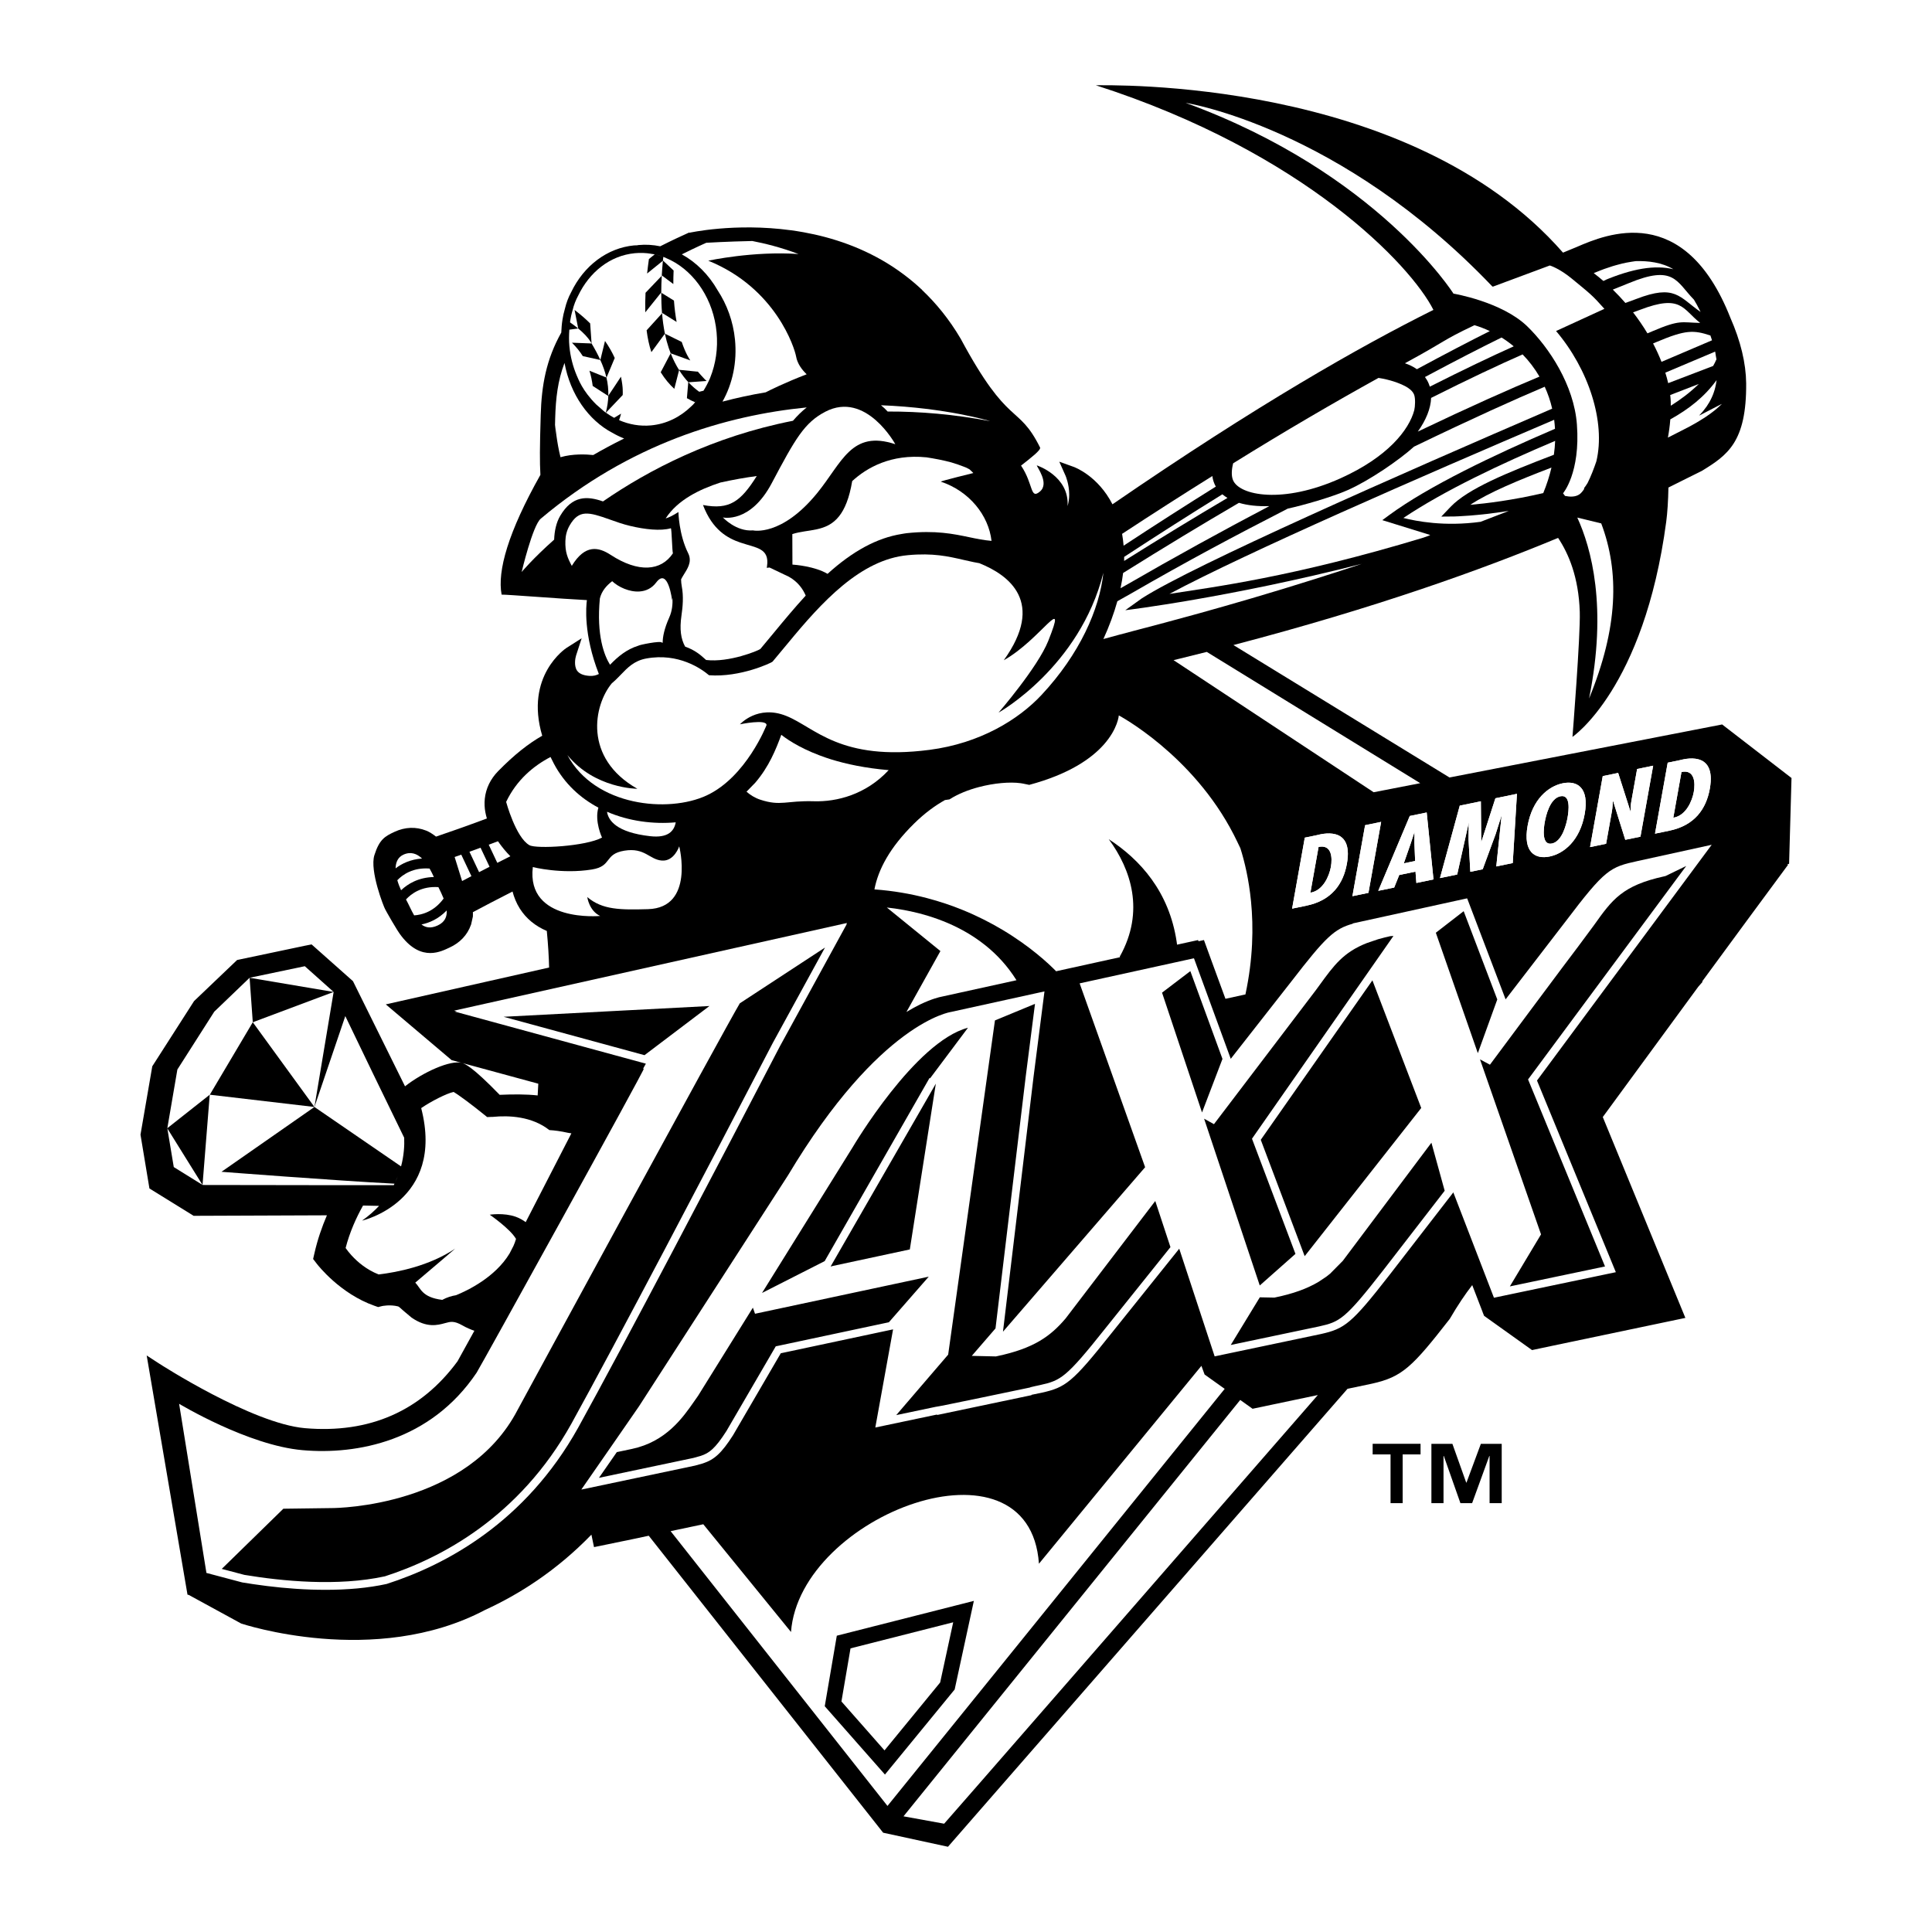 <?xml version="1.0" encoding="utf-8"?>
<!-- Generator: Adobe Illustrator 13.0.0, SVG Export Plug-In . SVG Version: 6.00 Build 14948)  -->
<!DOCTYPE svg PUBLIC "-//W3C//DTD SVG 1.0//EN" "http://www.w3.org/TR/2001/REC-SVG-20010904/DTD/svg10.dtd">
<svg version="1.0" id="Layer_1" xmlns="http://www.w3.org/2000/svg" xmlns:xlink="http://www.w3.org/1999/xlink" x="0px" y="0px"
	 width="192.756px" height="192.756px" viewBox="0 0 192.756 192.756" enable-background="new 0 0 192.756 192.756"
	 xml:space="preserve">
<g>
	<polygon fill-rule="evenodd" clip-rule="evenodd" fill="#FFFFFF" points="0,0 192.756,0 192.756,192.756 0,192.756 0,0 	"/>
	<path fill-rule="evenodd" clip-rule="evenodd" d="M141.729,145.107h-1.785v4.861h-1.209v-4.861h-1.785v-1.057h4.779V145.107
		L141.729,145.107L141.729,145.107z M149.825,149.969h-1.209v-4.709h-0.027l-1.715,4.709h-1.168l-1.658-4.709h-0.028v4.709h-1.209
		v-5.918h2.095l1.378,3.867h0.028l1.434-3.867h2.08V149.969L149.825,149.969z"/>
	<path fill-rule="evenodd" clip-rule="evenodd" d="M178.739,77.622l-6.921-5.343l-27.201,5.291l-21.557-13.213
		c14.271-3.738,24.813-7.539,32.391-10.691c1.037,1.554,2.051,3.901,2.163,7.376c0.076,2.364-0.729,12.479-0.729,12.479
		s7.14-4.83,9.355-21.473c0.114-0.852,0.196-2.103,0.219-3.406c0.615-0.305,1.181-0.588,1.688-0.843l1.651-0.82
		c2.544-1.563,4.462-2.86,4.417-8.737c-0.022-2.012-0.553-4.214-1.577-6.541c-4.595-11.641-12.416-8.319-15.312-7.067
		c-0.004,0.003-0.883,0.366-1.385,0.572C140.577,7.64,110.429,8.532,109.324,8.505l0,0c20.831,6.693,31.477,18.005,33.688,22.413
		c-7.303,3.637-17.522,9.439-32.021,19.396c-1.447-2.822-3.733-3.686-3.872-3.735l-1.434-0.515l0.622,1.393
		c0.006,0.011,0.367,0.839,0.367,1.887c0,0.364-0.046,0.755-0.163,1.149c0.195-3.002-3.068-4.062-3.068-4.062
		c0,0.162,1.273,1.779,0.326,2.596c-1.005,0.869-0.645-0.714-1.899-2.574c0.967-0.761,2.019-1.564,1.897-1.807
		c-2.221-4.441-3.091-1.863-7.923-10.857c-1.133-1.923-2.435-3.517-3.838-4.846l-0.017-0.029c-0.58-0.548-1.177-1.044-1.787-1.503
		c-0.062-0.046-0.123-0.091-0.184-0.136c-0.292-0.214-0.586-0.42-0.883-0.616c-0.042-0.027-0.083-0.057-0.125-0.084
		c-0.685-0.445-1.383-0.841-2.087-1.194c-0.061-0.03-0.121-0.06-0.181-0.09c-0.319-0.156-0.639-0.305-0.959-0.444
		c-0.03-0.013-0.059-0.026-0.088-0.039c-0.718-0.308-1.438-0.573-2.157-0.803c-0.052-0.017-0.104-0.033-0.157-0.049
		c-0.341-0.106-0.681-0.207-1.021-0.297c-0.009-0.002-0.018-0.005-0.026-0.007c-0.723-0.193-1.438-0.349-2.142-0.477
		c-0.043-0.008-0.087-0.016-0.13-0.023c-0.382-0.067-0.761-0.129-1.134-0.18c-0.008,0-0.017,0-0.025,0
		c-5.618-0.763-10.143,0.254-10.143,0.254l0.006-0.034c-0.772,0.346-1.792,0.819-2.898,1.381c-0.701-0.146-1.425-0.194-2.162-0.125
		c-0.055,0.005-0.105,0.021-0.16,0.027c-0.093,0.005-0.186,0-0.278,0.008h0c-2.658,0.25-5.01,2.002-6.293,4.687
		c-0.261,0.482-0.471,1.033-0.608,1.606c0,0.004-0.152,0.589-0.152,0.589c0,0.006-0.093,0.495-0.093,0.495
		c-0.071,0.435-0.107,0.877-0.124,1.319c-1.508,2.691-1.968,5.269-2.051,8.221c-0.1,3.31-0.102,4.655-0.032,5.976
		c-3.214,5.709-4.316,9.595-3.87,11.95c0.089-0.065-0.09,0.062,0,0c-0.03,0.036,0.017-0.014,0,0c0.445-0.022,5.941,0.419,8.51,0.547
		c-0.082,0.584-0.356,3.402,1.192,7.373c-0.274,0.14-0.566,0.209-0.925,0.188c-0.616-0.038-1.036-0.216-1.251-0.528
		c-0.324-0.477-0.179-1.251-0.096-1.509l0.557-1.717l-1.52,0.967c-0.05,0.031-4.194,2.769-2.415,8.757
		c-1.352,0.768-2.765,1.866-4.409,3.544c-0.757,0.778-1.208,1.711-1.319,2.723c-0.025,0.235-0.032,0.469-0.022,0.707
		c0.019,0.432,0.104,0.86,0.228,1.282c-2.131,0.793-3.846,1.394-5.073,1.808c-0.33-0.254-0.651-0.467-0.985-0.598
		c-1.021-0.404-2.104-0.362-3.143,0.116c-0.987,0.456-1.528,0.774-2.021,2.331c-0.492,1.557,0.941,5.185,1.076,5.403
		c0.026,0.061,1.192,2.164,1.624,2.679c2.032,2.621,4.025,1.49,4.789,1.143c1.042-0.474,1.786-1.257,2.137-2.254l0.02-0.043
		l0.179-0.799l0.002-0.052c0.014-0.111-0.005-0.261-0.001-0.386c1.011-0.541,2.342-1.24,3.954-2.061
		c0.155,0.574,0.381,1.154,0.728,1.703c0.636,1,1.542,1.743,2.693,2.231c0.136,1.413,0.207,2.604,0.229,3.649l-16.293,3.677
		l6.567,5.562c0,0,3.962,1.078,8.648,2.352c-0.024,0.371-0.045,0.764-0.063,1.172c-1.162-0.129-2.45-0.119-3.79-0.061
		c-2.747-2.836-3.476-3.088-3.711-3.166c-1.161-0.381-4.011,0.957-5.733,2.316l-5.192-10.49l-4.129-3.667L30.9,94.261l-0.479,0.095
		c-0.004,0-6.765,1.424-6.765,1.424l-4.294,4.097l-4.169,6.508l-1.176,6.82l0.892,5.369l4.411,2.729l13.296-0.051
		c-0.501,1.17-0.937,2.43-1.24,3.764l-0.136,0.594l0.371,0.482c0.093,0.121,2.309,2.98,5.749,4.186l0.365,0.129l0.381-0.096
		c0,0,0.782-0.18,1.617,0.031c0.087,0.027,0.324,0.248,0.498,0.408c0.025,0.023,0.83,0.699,0.83,0.699
		c1.523,1.064,2.621,0.762,3.345,0.561c0.562-0.154,0.9-0.25,1.745,0.229c0.392,0.223,0.789,0.398,1.187,0.533
		c-0.941,1.715-1.571,2.857-1.681,3.045c-3.651,4.965-8.786,7.227-15.227,6.672c-5.282-0.463-14.449-6.385-14.542-6.445
		l-1.243-0.807l4.071,23.861l0.132,0.031l5.222,2.85c0,0,13.333,4.465,24.344-1.359c3.35-1.535,7.098-3.889,10.602-7.508
		l0.259,1.244l3.849-0.793l1.612-0.342l23.385,29.629l6.469,1.402l39.861-45.689l2.438-0.514c3.031-0.67,4.028-1.668,7.764-6.461
		c0.795-1.367,1.552-2.484,2.242-3.373c0.133,0.344,0.263,0.684,0.388,1.006l0.653,1.693c-0.001,0.002-0.002,0.002-0.003,0.004
		l0.143,0.361l4.786,3.42l1.866-0.395l13.432-2.816c0,0-7.623-18.547-8.24-20.041c0.384-0.516,4.685-6.398,9.524-12.996l0.429-0.49
		l-0.033-0.047c2.936-4.001,6.035-8.215,8.556-11.621c0,0-0.021-0.021-0.058-0.055l0.171-0.06L178.739,77.622L178.739,77.622z"/>
	<path fill-rule="evenodd" clip-rule="evenodd" fill="#FFFFFF" d="M44.262,89.646c-0.16-0.401-0.354-0.791-0.524-1.137
		c-1.681-0.112-2.712,0.661-3.231,1.229c0.265,0.479,0.513,1.07,0.812,1.588C42.085,91.278,43.297,90.964,44.262,89.646
		L44.262,89.646z"/>
	<path fill-rule="evenodd" clip-rule="evenodd" fill="#FFFFFF" d="M42.86,86.656c-1.646-0.124-2.677,0.597-3.22,1.163
		c0.098,0.344,0.23,0.685,0.375,1.001c0.647-0.616,1.709-1.285,3.271-1.319C43.167,87.233,43.025,86.941,42.86,86.656L42.86,86.656z
		"/>
	<path fill-rule="evenodd" clip-rule="evenodd" fill="#FFFFFF" d="M40.242,85.273c-0.548,0.254-0.761,0.763-0.774,1.363
		c0.612-0.472,1.481-0.901,2.64-0.98C41.604,85.174,40.984,84.93,40.242,85.273L40.242,85.273z"/>
	<path fill-rule="evenodd" clip-rule="evenodd" fill="#FFFFFF" d="M42.049,92.234c0.409,0.316,0.918,0.42,1.604,0.105
		c0.739-0.335,0.955-0.886,0.915-1.504C43.737,91.698,42.818,92.08,42.049,92.234L42.049,92.234z"/>
	<path fill-rule="evenodd" clip-rule="evenodd" fill="#FFFFFF" d="M46.837,84.979l0.962,2.036c0.331-0.171,0.68-0.351,1.044-0.537
		l-0.899-1.902C47.559,84.717,47.189,84.852,46.837,84.979L46.837,84.979z"/>
	<path fill-rule="evenodd" clip-rule="evenodd" fill="#FFFFFF" d="M50.918,85.428c-0.428-0.43-0.854-0.938-1.236-1.497
		c-0.317,0.119-0.623,0.233-0.921,0.344l0.854,1.81C50.033,85.874,50.464,85.656,50.918,85.428L50.918,85.428z"/>
	<path fill-rule="evenodd" clip-rule="evenodd" fill="#FFFFFF" d="M45.359,85.503l0.745,2.399c0.288-0.153,0.6-0.317,0.929-0.488
		l-1.013-2.144C45.791,85.352,45.57,85.43,45.359,85.503L45.359,85.503z"/>
	<path fill-rule="evenodd" clip-rule="evenodd" fill="#FFFFFF" d="M82.888,75.752c0.093,0.029,0.176,0.061,0.271,0.089
		c-0.117-0.035-0.222-0.073-0.334-0.108C82.845,75.739,82.867,75.745,82.888,75.752c-0.274-0.087-0.546-0.174-0.799-0.265
		c0.157,0.057,0.323,0.111,0.489,0.166c-2.333-0.773-3.826-1.712-4.628-2.341c-0.54,1.475-1.242,3.201-2.6,4.782l-0.871,0.894
		c0.378,0.329,0.835,0.621,1.385,0.801c2.047,0.668,2.555,0.072,5.355,0.154c2.247,0.064,5.157-0.649,7.444-3.106
		C86.347,76.639,84.439,76.235,82.888,75.752L82.888,75.752z"/>
	<path fill-rule="evenodd" clip-rule="evenodd" fill="#FFFFFF" d="M59.701,80.579c-1.799-0.955-3.374-2.384-4.435-4.378
		c-0.122-0.229-0.234-0.454-0.34-0.676c-1.705,0.893-3.383,2.288-4.429,4.481c0,0,0.96,3.552,2.323,4.319
		c0.697,0.391,5.63,0.114,7.244-0.76C60.064,83.566,59.296,81.946,59.701,80.579L59.701,80.579z"/>
	<path fill-rule="evenodd" clip-rule="evenodd" fill="#FFFFFF" d="M60.563,80.989c0.123,0.845,0.915,2.055,4.298,2.437
		c1.798,0.205,2.4-0.514,2.557-1.382C65.188,82.244,62.752,81.937,60.563,80.989L60.563,80.989z"/>
	<path fill-rule="evenodd" clip-rule="evenodd" fill="#FFFFFF" d="M53.159,86.509c0,0,2.876,0.73,5.9,0.24
		c2.046-0.333,1.187-1.541,3.233-1.876c2.048-0.334,2.498,0.888,3.735,0.985c1.237,0.105,1.739-1.419,1.739-1.419
		s1.56,6.125-3.106,6.268c-2.74,0.075-4.549,0.083-6.066-1.204c0,0,0.177,1.368,1.284,1.882
		C59.878,91.385,52.496,92.08,53.159,86.509L53.159,86.509z"/>
	<path fill-rule="evenodd" clip-rule="evenodd" fill="#FFFFFF" d="M61.093,43.177c0,0.006,0,0.006,0.002,0.006
		c-2.368-1.248-4.192-3.817-4.774-6.971c-0.675,1.774-0.874,3.522-0.931,5.528c-0.022,0.768-0.038,1.462-0.048,2.087
		c0.017-0.451,0.033-0.921,0.048-1.433c0,0,0.146,1.698,0.531,3.222c1.234-0.36,2.587-0.289,3.265-0.217
		c0.846-0.492,1.883-1.058,3.083-1.649C61.867,43.591,61.473,43.401,61.093,43.177L61.093,43.177z"/>
	<path fill-rule="evenodd" clip-rule="evenodd" fill="#FFFFFF" d="M79.425,35.559c-0.14-0.795-1.995-6.81-8.762-9.55
		c0,0,4.501-0.982,9.007-0.664c-1.747-0.663-3.375-1.062-4.613-1.3c-2.497,0.051-4.594,0.177-4.594,0.177s-1.012,0.442-2.438,1.155
		c1.442,0.792,2.685,2.035,3.574,3.588c0.922,1.408,1.548,3.084,1.73,4.918c0.219,2.221-0.234,4.389-1.248,6.187
		c1.373-0.361,2.811-0.678,4.309-0.927c0.412-0.213,1.888-0.951,4.091-1.801C79.985,36.867,79.548,36.266,79.425,35.559
		L79.425,35.559z"/>
	<path fill-rule="evenodd" clip-rule="evenodd" fill="#FFFFFF" d="M72.122,51.625c0,0,1.313,1.432,3.007,1.292
		c0,0,2.834,0.656,6.405-3.727c2.48-3.043,3.409-6.329,7.792-4.869c0,0-2.922-5.355-6.98-3.245c-2.094,1.09-3,2.696-5.355,7.141
		C74.847,52.262,72.122,51.625,72.122,51.625L72.122,51.625z"/>
	<path fill-rule="evenodd" clip-rule="evenodd" fill="#FFFFFF" d="M99.625,71.099c0,0,3.909-4.515,4.963-7.164
		c1.984-5-0.73-0.145-4.442,1.939c4.154-5.779,0.543-8.496-2.44-9.684c0.145,0.024,0.295,0.045,0.445,0.064
		c-0.704-0.092-1.361-0.24-2.029-0.396c-1.491-0.344-3.034-0.704-5.541-0.469c-4.736,0.434-8.606,4.699-11.979,8.794l-1.506,1.808
		l-0.058,0.049c-0.108,0.091-3.166,1.562-6.301,1.328c-0.755-0.638-3.039-2.263-6.265-1.668c-1.197,0.22-1.856,0.906-2.549,1.63
		c-0.133,0.138-0.274,0.281-0.42,0.424c-0.033,0.032-0.066,0.063-0.1,0.096c-0.068,0.064-0.137,0.128-0.208,0.191
		c-0.049,0.043-0.1,0.085-0.15,0.127c-1.806,2.168-2.879,7.452,2.543,10.528c0,0-4.245-0.001-6.978-3.363
		c2.735,5.122,10.079,5.81,13.897,4.025c3.959-1.846,5.971-7.014,5.971-7.014c0.018-0.638-2.65-0.08-2.65-0.08
		s1.758-1.986,4.622-0.835c2.861,1.145,5.357,4.54,14.276,3.386c5.073-0.655,8.907-3.038,11.191-5.483
		c3.787-4.054,5.784-8.538,6.168-12.185C107.722,66.568,99.625,71.099,99.625,71.099L99.625,71.099z"/>
	<path fill-rule="evenodd" clip-rule="evenodd" fill="#FFFFFF" d="M56.836,52.417c-0.288,0.494-0.412,1.023-0.427,1.552
		c-0.037,1.116,0.222,1.703,0.639,2.488c1.33-2.187,2.675-1.882,3.875-1.1c2.774,1.808,5.038,1.63,6.222-0.163
		c-0.083,0.016-0.125-2.514-0.217-2.489c-1.017,0.293-2.599,0.115-4.065-0.236c-0.73-0.174-1.398-0.412-2.043-0.644
		C58.724,51.08,57.76,50.82,56.836,52.417L56.836,52.417z"/>
	<path fill-rule="evenodd" clip-rule="evenodd" fill="#FFFFFF" d="M88.561,41.058c3.223-0.01,6.633,0.278,10.23,0.961
		c0,0-4.345-1.334-10.894-1.587C88.139,40.629,88.362,40.837,88.561,41.058L88.561,41.058z"/>
	<path fill-rule="evenodd" clip-rule="evenodd" fill="#FFFFFF" d="M55.892,51.463c1.205-2.039,2.684-1.99,4.269-1.436
		c4.548-3.136,10.931-6.47,18.953-8.046c0.429-0.5,0.883-0.948,1.373-1.332c-8.042,0.795-17.655,3.614-26.535,11.1
		c-0.815,0.688-1.906,5.317-1.906,5.317s1.109-1.333,3.241-3.227C55.318,52.99,55.493,52.138,55.892,51.463L55.892,51.463z"/>
	<path fill-rule="evenodd" clip-rule="evenodd" fill="#FFFFFF" d="M56.668,113.02c-0.736-0.164-1.35-0.244-1.859-0.271
		c-1.755-1.381-4.049-1.475-5.63-1.318c-0.035,0-0.061-0.002-0.096,0l-0.479,0.02l-0.375-0.301c-1.082-0.879-2.44-1.898-2.977-2.207
		c-0.677,0.143-2.235,0.928-3.23,1.613c2.405,9.326-5.904,11.229-5.904,11.229c0.667-0.469,1.225-0.967,1.703-1.475l-1.601-0.033
		c-0.694,1.238-1.328,2.656-1.738,4.236c0.138,0.201,0.345,0.467,0.608,0.758c0.621-0.121,1.247-0.131,1.914-0.227
		c-0.666,0.096-1.29,0.105-1.91,0.227c0.583,0.637,1.464,1.396,2.676,1.879c0.013,0,0.037-0.002,0.053-0.004
		c1.795-0.215,4.997-0.83,7.594-2.572c0,0-2.3,1.979-3.985,3.395c0.549,0.551,0.635,1.465,2.691,1.719
		c0.463-0.25,0.936-0.396,1.376-0.465c1.168-0.473,3.913-1.799,5.341-4.164l0.396-0.771c0.095-0.217,0.177-0.445,0.247-0.68
		c-0.568-1-2.621-2.416-2.621-2.416s1.399-0.221,2.595,0.205c0.384,0.139,0.713,0.328,0.991,0.537l3.271-6.359l1.288-2.502
		C56.896,113.051,56.777,113.043,56.668,113.02L56.668,113.02z"/>
	<path fill-rule="evenodd" clip-rule="evenodd" fill="#FFFFFF" d="M120.4,65.041c-1.934,0.49-4.195,1.036-3.314,0.822l19.963,13.179
		l4.647-0.904C134.873,73.942,127.229,69.24,120.4,65.041L120.4,65.041z"/>
	<path fill-rule="evenodd" clip-rule="evenodd" fill="#FFFFFF" d="M121.306,48.545c-0.061-0.099-0.113-0.204-0.155-0.312
		c-0.1-0.235-0.16-0.48-0.196-0.74c0.021-0.012,0.043-0.028,0.069-0.039c-0.026,0.011-0.042,0.024-0.069,0.038
		c-0.014,0.018-0.041,0.024-0.058,0.04c-2.867,1.788-5.853,3.699-8.945,5.731c0.066,0.373,0.116,0.767,0.151,1.18
		C115.283,52.352,118.355,50.386,121.306,48.545L121.306,48.545z"/>
	<path fill-rule="evenodd" clip-rule="evenodd" fill="#FFFFFF" d="M133.751,47.717c4.687-2.114,6.823-4.806,7.35-6.79
		c0.086-0.342,0.133-1.195-0.023-1.571c-0.157-0.375-0.544-0.646-0.841-0.803c-0.632-0.34-1.562-0.672-2.704-0.849
		c-4.398,2.435-9.25,5.256-14.501,8.52c-0.18,0.702-0.177,1.289-0.014,1.679C123.65,49.435,127.972,50.318,133.751,47.717
		L133.751,47.717z"/>
	<path fill-rule="evenodd" clip-rule="evenodd" fill="#FFFFFF" d="M122.465,49.679c-0.183-0.113-0.356-0.231-0.51-0.36
		c-3.13,1.936-6.401,4.017-9.798,6.241c0,0.134,0.002,0.266-0.002,0.404C115.739,53.714,119.176,51.621,122.465,49.679
		L122.465,49.679z"/>
	<path fill-rule="evenodd" clip-rule="evenodd" fill="#FFFFFF" d="M112.335,58.384c4.892-2.829,9.692-5.465,14.305-7.889
		c-1.143,0.038-2.172-0.071-3.029-0.328c-3.667,2.142-7.521,4.473-11.558,7c-0.06,0.49-0.146,0.997-0.257,1.52
		C111.976,58.584,112.155,58.487,112.335,58.384L112.335,58.384z"/>
	<path fill-rule="evenodd" clip-rule="evenodd" fill="#FFFFFF" d="M158.06,48.773c-0.011-0.018-0.02-0.036-0.03-0.053
		c0.129-0.168,0.248-0.343,0.359-0.522c0.343-0.677,0.655-1.506,0.881-2.172c0.944-3.942-0.789-9.198-4.021-13l4.823-2.214
		c-1.239-1.395-1.393-1.48-3.23-2.995c-1.297-1.069-2.217-1.33-2.217-1.33l-5.677,2.111c-0.022-0.007-0.043-0.018-0.066-0.025
		c-15.161-15.899-30.587-18.311-30.587-18.311c19.127,6.991,26.717,19.032,26.717,19.032s4.822,0.805,7.361,3.263
		c2.171,2.103,4.666,5.868,4.956,9.792c0.36,4.838-1.384,6.867-1.384,6.867s0.075,0.089,0.199,0.262
		c0.491,0.103,1.021,0.116,1.423-0.149C157.73,49.222,157.896,49.022,158.06,48.773L158.06,48.773z"/>
	<path fill-rule="evenodd" clip-rule="evenodd" fill="#FFFFFF" d="M159.755,52.221l-2.388-0.582
		c1.385,3.015,3.027,8.907,1.174,18.05C161.442,62.638,161.582,57.053,159.755,52.221L159.755,52.221z"/>
	<path fill-rule="evenodd" clip-rule="evenodd" fill="#FFFFFF" d="M170.92,36.512c0.125-0.218,0.233-0.436,0.326-0.658
		c0.009,0.033,0.015,0.068,0.018,0.098c-0.003-0.032-0.009-0.068-0.011-0.098c-0.022-0.112-0.045-0.231-0.062-0.342
		c-0.023-0.137-0.042-0.273-0.065-0.412c-0.008-0.008-0.008-0.016-0.008-0.019c-1.013,0.431-2.736,1.156-4.969,2.098
		c0.112,0.358,0.209,0.709,0.286,1.048C168.34,37.496,169.902,36.908,170.92,36.512L170.92,36.512z"/>
	<path fill-rule="evenodd" clip-rule="evenodd" fill="#FFFFFF" d="M116.675,59.254c4.287-0.675,12.216-1.645,25.321-5.608
		c0.344-0.115,0.73-0.252,0.682-0.274l-4.765-1.477l0.704-0.518c3.902-2.86,10.331-5.943,16.526-8.597
		c-0.018-0.304-0.046-0.604-0.084-0.898C141.827,47.531,124.479,55.088,116.675,59.254L116.675,59.254z"/>
	<path fill-rule="evenodd" clip-rule="evenodd" fill="#FFFFFF" d="M140.016,51.678c1.284,0.318,4.073,0.881,7.702,0.383
		c0.99-0.375,1.924-0.736,2.814-1.088c-3.231,0.514-5.372,0.55-5.421,0.555l-1.313,0.012l0.913-0.959
		c1.734-1.822,5.657-3.425,10.319-5.209c0.066-0.47,0.11-0.933,0.127-1.385C149.673,46.306,144.101,48.944,140.016,51.678
		L140.016,51.678z"/>
	<path fill-rule="evenodd" clip-rule="evenodd" fill="#FFFFFF" d="M166.694,40.479c0.991-0.618,1.92-1.321,2.797-2.171
		c-0.87,0.34-1.833,0.711-2.854,1.104c0.024,0.218,0.046,0.434,0.053,0.636C166.694,40.194,166.692,40.335,166.694,40.479
		L166.694,40.479z"/>
	<path fill-rule="evenodd" clip-rule="evenodd" fill="#FFFFFF" d="M163.245,29.83c3.901-1.507,4.29-0.185,6.421,1.292
		c-0.018-0.034-0.035-0.073-0.054-0.11c-0.193-0.401-0.397-0.768-0.607-1.114c-1.765-1.8-1.971-3.532-6.528-1.636
		c0,0-1.109,0.448-1.567,0.631c0.445,0.434,0.863,0.879,1.256,1.333C162.667,30.043,163.247,29.831,163.245,29.83L163.245,29.83z"/>
	<path fill-rule="evenodd" clip-rule="evenodd" fill="#FFFFFF" d="M142.169,37.615c0.147,0.198,0.271,0.412,0.37,0.647
		c0.045,0.102,0.081,0.209,0.114,0.315c3.423-1.728,6.14-3.021,8.372-4.024c-0.388-0.322-0.793-0.615-1.214-0.879
		C147.73,34.696,145.239,35.973,142.169,37.615L142.169,37.615z"/>
	<path fill-rule="evenodd" clip-rule="evenodd" fill="#FFFFFF" d="M142.783,39.699c-0.039,1.057-0.508,2.212-1.328,3.361
		c5.377-2.567,9.177-4.248,12.138-5.486c-0.477-0.816-1.044-1.559-1.684-2.214C149.528,36.408,146.582,37.791,142.783,39.699
		L142.783,39.699z"/>
	<path fill-rule="evenodd" clip-rule="evenodd" fill="#FFFFFF" d="M164.875,33.043c2.774-1.182,2.873-0.859,4.753-0.825
		c-1.749-1.358-1.859-2.894-5.982-1.315l-0.714,0.26c0.533,0.691,1.012,1.393,1.433,2.095L164.875,33.043L164.875,33.043z"/>
	<path fill-rule="evenodd" clip-rule="evenodd" fill="#FFFFFF" d="M141.077,44.562c-1.453,1.317-4.43,3.367-6.598,4.328
		c-1.554,0.696-4.541,1.543-5.996,1.854c-5.358,2.749-9.94,5.182-15.702,8.51c-0.434,0.248-0.868,0.486-1.302,0.731
		c-0.341,1.221-0.809,2.494-1.393,3.771c1.021-0.279,2.042-0.558,3.083-0.829c1.021-0.263,2.03-0.53,3.031-0.799
		c0.145-0.037,0.286-0.076,0.424-0.117c0.859-0.228,1.707-0.457,2.543-0.691c0.177-0.048,0.348-0.097,0.521-0.143
		c0.805-0.226,1.601-0.449,2.388-0.673c0.18-0.053,0.353-0.101,0.529-0.152c0.775-0.224,1.555-0.449,2.316-0.671
		c0.168-0.052,0.335-0.102,0.502-0.15c0.774-0.229,1.538-0.456,2.29-0.686c0.149-0.044,0.298-0.089,0.451-0.136
		c0.769-0.239,1.53-0.468,2.281-0.708c0.128-0.038,0.254-0.076,0.374-0.115c0.793-0.25,1.575-0.494,2.339-0.745
		c0.081-0.025,0.16-0.05,0.239-0.075c0.831-0.268,1.653-0.54,2.467-0.81c-13.157,3.358-23.479,4.614-23.593,4.625l1.651-1.183
		c5.159-3.309,25.809-12.4,40.939-18.925c-0.177-0.771-0.43-1.501-0.744-2.188C151.099,39.863,147.105,41.654,141.077,44.562
		L141.077,44.562z"/>
	<path fill-rule="evenodd" clip-rule="evenodd" fill="#FFFFFF" d="M170.808,33.951c-0.049-0.157-0.104-0.314-0.16-0.48
		c-1.672-0.545-2.459-0.583-5.345,0.638l-0.375,0.157c0.326,0.623,0.605,1.236,0.841,1.836
		C168.086,35.113,169.845,34.364,170.808,33.951L170.808,33.951z"/>
	<path fill-rule="evenodd" clip-rule="evenodd" fill="#FFFFFF" d="M146.687,50.366c1.601-0.138,4.211-0.454,7.285-1.173
		c0.356-0.869,0.626-1.717,0.818-2.544C151.53,47.9,148.568,49.118,146.687,50.366L146.687,50.366z"/>
	<path fill-rule="evenodd" clip-rule="evenodd" fill="#FFFFFF" d="M169.521,41.455c0.079-0.084,0.16-0.171,0.239-0.255
		c0.057-0.063,0.112-0.127,0.166-0.192c0.073-0.092,0.143-0.183,0.208-0.274c0.045-0.059,0.095-0.121,0.141-0.184
		c0.095-0.14,0.185-0.282,0.268-0.427c0.045-0.071,0.085-0.152,0.123-0.23c0.038-0.077,0.086-0.161,0.117-0.239
		c0.041-0.086,0.073-0.173,0.113-0.26c0.03-0.074,0.056-0.147,0.083-0.227c0.03-0.091,0.065-0.182,0.09-0.277
		c0.019-0.069,0.041-0.139,0.056-0.214c0.062-0.246,0.107-0.497,0.141-0.754c-1.207,1.667-2.754,2.884-4.619,3.919
		c-0.053,0.679-0.14,1.292-0.24,1.818l1.392-0.708c0.274-0.135,0.531-0.274,0.786-0.407c0.074-0.043,0.155-0.084,0.229-0.126
		c0.172-0.095,0.339-0.188,0.501-0.285c0.082-0.045,0.16-0.095,0.243-0.146c0.151-0.089,0.299-0.185,0.438-0.273
		c0.072-0.053,0.149-0.097,0.217-0.142c0.17-0.113,0.328-0.229,0.485-0.341c0.031-0.03,0.075-0.054,0.103-0.08
		c0.186-0.134,0.354-0.273,0.514-0.412c0.064-0.05,0.12-0.107,0.178-0.16c0.101-0.087,0.199-0.175,0.295-0.27
		C171.851,40.246,169.462,41.515,169.521,41.455L169.521,41.455z"/>
	<path fill-rule="evenodd" clip-rule="evenodd" fill="#FFFFFF" d="M147.064,32.466c-3.308,1.572-2.594,1.441-6.896,3.776
		c0.444,0.153,0.853,0.347,1.196,0.594c2.874-1.552,5.258-2.792,7.275-3.803c-0.498-0.235-1.01-0.433-1.53-0.589
		C147.095,32.452,147.08,32.459,147.064,32.466L147.064,32.466z"/>
	<path fill-rule="evenodd" clip-rule="evenodd" fill="#FFFFFF" d="M159.078,27.246c-0.016,0.006-0.033,0.014-0.049,0.019
		c0.324,0.25,0.638,0.504,0.941,0.767c0.11-0.043,0.219-0.086,0.328-0.13c0,0-0.302,0.094-0.302,0.1
		c2.846-1.201,5.102-1.59,6.954-1.142c-1.139-0.688-2.548-0.843-3.731-0.807c-0.022,0.002-0.044,0.003-0.067,0.005
		c-0.129,0.018-0.258,0.038-0.383,0.058c-0.159,0.022-0.317,0.05-0.48,0.083c-0.145,0.03-0.296,0.062-0.448,0.095
		c-0.205,0.051-0.408,0.106-0.62,0.166c-0.104,0.028-0.213,0.06-0.317,0.091c-0.279,0.09-0.564,0.181-0.86,0.288
		c-0.087,0.032-0.171,0.063-0.255,0.097c-0.257,0.095-0.519,0.202-0.783,0.31c0.007,0.005,0.014,0.01,0.021,0.016L159.078,27.246
		L159.078,27.246z"/>
	<path fill-rule="evenodd" clip-rule="evenodd" fill="#FFFFFF" d="M60.571,41.254c-0.115-0.078-0.23-0.154-0.342-0.239
		C60.341,41.104,60.454,41.182,60.571,41.254L60.571,41.254z"/>
	<rect x="60.228" y="41.014" fill-rule="evenodd" clip-rule="evenodd" fill="#FFFFFF" width="0.001" height="0.001"/>
	<path fill-rule="evenodd" clip-rule="evenodd" fill="#FFFFFF" d="M98.319,94.322c-0.734-0.588-1.502-1.09-2.284-1.515
		c-1.291-0.703-2.611-1.201-3.852-1.552c-1.395-0.395-2.672-0.601-3.704-0.713l5.346,4.346c0,0-1.742,3.124-3.391,6.077
		c0.501-0.301,0.973-0.564,1.379-0.758c1.137-0.543,1.894-0.727,2.162-0.775c0.011-0.002,0.823-0.18,1.956-0.43
		c1.617-0.355,3.887-0.854,5.483-1.205C100.533,96.388,99.471,95.245,98.319,94.322L98.319,94.322z"/>
	<path fill-rule="evenodd" clip-rule="evenodd" fill="#FFFFFF" d="M124.814,89.922c-0.215-2.175-0.641-3.972-1.062-5.295
		c-0.212-0.446-0.424-0.893-0.658-1.349c-4.112-8.007-11.47-11.9-11.47-11.9s-0.089,1.324-1.497,2.909
		c-1.221,1.375-3.433,2.945-7.441,4.02c-0.526-0.121-0.851-0.166-0.866-0.169c-1.065-0.143-2.627-0.015-4.165,0.391
		c-1.046,0.275-2.072,0.68-2.93,1.227c-0.149,0.018-0.297,0.042-0.447,0.066c-0.944,0.529-1.986,1.269-3.075,2.341
		c-2.429,2.391-3.58,4.581-3.962,6.572c1.874,0.136,3.616,0.443,5.225,0.864c1.288,0.338,2.492,0.745,3.603,1.199
		c1.474,0.603,2.792,1.281,3.943,1.968c2.778,1.659,4.595,3.358,5.358,4.137l0.09-0.021l6.288-1.383
		c-0.007-0.009-0.013-0.021-0.028-0.056c0.006-0.011,0.011-0.021,0.017-0.032c-0.046-0.168-0.144-0.466-0.072-0.255
		c0.028,0.084,0.049,0.166,0.075,0.249c2.486-4.478,1.115-8.645-1.118-11.676c3.127,2.031,6.031,5.231,6.777,10.254
		c0.014,0.091,0.022,0.176,0.035,0.267l0.439-0.097l1.659-0.363l0.043,0.118l0.543-0.12l0.789,2.167l1.356,3.695l1.866-0.408
		l0.127-0.027C125.019,95.649,125.07,92.516,124.814,89.922L124.814,89.922z"/>
	<path fill-rule="evenodd" clip-rule="evenodd" fill="#FFFFFF" d="M90.467,53.195c2.863-0.306,4.669,0.073,6.265,0.408
		c0.738,0.155,1.438,0.297,2.193,0.36c-0.291-2.557-2.223-4.963-5.057-5.908c0-0.068,3.241-0.86,3.241-0.86
		s-0.141-0.157-0.393-0.379c-0.108-0.062-0.228-0.12-0.352-0.177c-0.502-0.201-0.988-0.368-1.458-0.508
		c-0.806-0.217-1.679-0.381-2.466-0.502c-3.549-0.357-5.967,1.04-7.415,2.37c-0.288,1.714-0.747,2.8-1.31,3.509
		c-1.278,1.61-3.09,1.262-4.664,1.779l0.011,3.042c0.248,0.016,2.227,0.167,3.505,0.924c2.504-2.27,4.934-3.587,7.396-3.979
		C90.133,53.248,90.299,53.213,90.467,53.195L90.467,53.195z"/>
	<path fill-rule="evenodd" clip-rule="evenodd" fill="#FFFFFF" d="M78.706,57.542l-1.933-0.921l-0.27,0.035
		c0.01-0.054,0.015-0.102,0.022-0.153l-0.022-0.01l0.024-0.001c0.255-1.814-1.058-1.815-2.643-2.356
		c0.267,0.458,0.531,0.972,0.752,1.522c-0.221-0.549-0.484-1.062-0.75-1.519c-1.305-0.445-2.795-1.255-3.75-3.754
		c2.652,0.503,3.76-0.346,5.366-2.889c-1.111,0.141-2.347,0.366-3.628,0.646c-2.076,0.677-4.264,1.729-5.463,3.583
		c0.367-0.108,0.756-0.307,1.274-0.64c0,0,0.04,2.243,0.974,4.111c0.125,0.249,0.167,0.482,0.16,0.705
		c-0.021,0.709-0.577,1.307-0.868,1.904c0.008,0.241,0.026,0.476,0.066,0.679c0.197,1.011,0.099,2.067-0.027,2.926
		c-0.201,1.386-0.058,2.335,0.366,3.103c1.012,0.357,1.576,0.873,1.955,1.213c0.048,0.043,0.094,0.084,0.137,0.121
		c2.294,0.274,5.214-0.936,5.411-1.096c0.068-0.083,1.367-1.645,1.367-1.645c1.006-1.22,2.05-2.474,3.16-3.684
		C80.121,58.801,79.639,58.066,78.706,57.542L78.706,57.542z"/>
	<path fill-rule="evenodd" clip-rule="evenodd" fill="#FFFFFF" d="M65.467,58.117c-0.443,0.591-1.034,0.85-1.652,0.894
		c-1.021,0.073-2.116-0.442-2.737-1.024c-0.569,0.43-1.056,0.994-1.229,1.722c-0.354,3.713,0.445,5.701,1.014,6.615
		c0.018-0.017,0.032-0.032,0.05-0.05c0.345-0.352,0.74-0.734,1.226-1.078c0.438-0.311,0.949-0.589,1.571-0.783
		c-0.003-0.053,2.23-0.529,2.334-0.295c0.026,0,0.046,0.004,0.072,0.005c-0.002-0.569,0.155-1.394,0.651-2.507
		c0.302-0.676,0.349-1.318,0.331-1.952c-0.021,0.084-0.037,0.167-0.039,0.254C67.061,59.917,66.662,56.523,65.467,58.117
		L65.467,58.117z"/>
	<path fill-rule="evenodd" clip-rule="evenodd" fill="#FFFFFF" d="M59.135,38.506c-0.069-0.517-0.168-1.022-0.327-1.521l1.696,0.685
		c-0.135-0.59-0.345-1.169-0.61-1.752l-1.751-0.391c-0.277-0.441-0.629-0.885-1.078-1.335l1.957,0.075
		c-0.033-0.053-0.062-0.107-0.096-0.161c-0.262-0.433-0.694-0.882-1.238-1.333l-0.885,0.118c-0.038,0.541-0.049,1.09,0.004,1.653
		c0.098,1.037,0.352,2.013,0.727,2.905c0.167,0.36,0.562,1.531,1.957,2.911l0.774,0.679c0.058,0.044,0.119,0.083,0.179,0.125
		c0.15-0.584,0.233-1.143,0.248-1.685l-0.013,0.025L59.135,38.506L59.135,38.506z"/>
	<path fill-rule="evenodd" clip-rule="evenodd" fill="#FFFFFF" d="M59.59,40.469l0,0.004c0.015,0.011,0.029,0.026,0.041,0.036l0,0
		C59.618,40.496,59.604,40.482,59.59,40.469L59.59,40.469z"/>
	<path fill-rule="evenodd" clip-rule="evenodd" fill="#FFFFFF" d="M71.494,33.157c-0.152-1.622-0.682-3.104-1.473-4.335
		c-0.803-1.249-1.875-2.239-3.1-2.862v0.001c-0.128-0.066-0.26-0.124-0.393-0.181c-0.116-0.06-0.231-0.108-0.347-0.155
		c-0.015,0.132-0.031,0.258-0.045,0.391l0.019-0.012l1.052,0.985c-0.021,0.47-0.03,0.92-0.029,1.351l-1.132-0.85l-0.022,0.023
		c-0.031,0.562-0.052,1.126-0.051,1.692l1.268,0.783c0.058,0.799,0.151,1.508,0.266,2.134l-1.425-0.891l-0.029,0.028
		c0.059,0.699,0.153,1.382,0.285,2.032l1.677,0.825c0.382,1.132,0.768,1.716,0.857,1.843l-1.957-0.708
		c0.254,0.638,0.537,1.189,0.84,1.672l0.007-0.026l1.855,0.187c0.005,0.003-0.051-0.072-0.042-0.062
		c0.085,0.106,0.621,0.707,0.727,0.806c0.089,0.084,0.182,0.174,0.193,0.183l-1.809,0.129c0.354,0.381,0.72,0.692,1.073,0.946
		l0.428-0.102c0.255-0.413,0.464-0.819,0.629-1.2c0.015-0.039,0.032-0.074,0.045-0.112C71.403,36.318,71.646,34.773,71.494,33.157
		L71.494,33.157z"/>
	<path fill-rule="evenodd" clip-rule="evenodd" fill="#FFFFFF" d="M65.376,25.386c0.264,0.061,0.525,0.134,0.78,0.227
		C65.885,25.506,65.623,25.434,65.376,25.386L65.376,25.386z"/>
	<polygon fill-rule="evenodd" clip-rule="evenodd" fill="#FFFFFF" points="70.156,39.037 70.151,39.046 70.156,39.037 	"/>
	<path fill-rule="evenodd" clip-rule="evenodd" fill="#FFFFFF" d="M60.191,40.984c0.013,0.01,0.025,0.021,0.037,0.03
		c0.002,0.001,0.003,0.002,0.005,0.004C60.219,41.007,60.206,40.996,60.191,40.984L60.191,40.984z"/>
	<path fill-rule="evenodd" clip-rule="evenodd" fill="#FFFFFF" d="M67.275,38.794c-0.478-0.44-0.939-0.98-1.356-1.654l0.994-1.89
		h0.001c-0.066-0.169-0.132-0.349-0.194-0.532c-0.152-0.455-0.279-0.933-0.383-1.427l-1.348,1.841
		c-0.223-0.669-0.378-1.402-0.476-2.176l1.539-1.697c-0.056-0.671-0.08-1.363-0.08-2.054l-0.014-0.009l-1.578,1.966
		c-0.017-0.64-0.006-1.297,0.025-1.953l1.618-1.696c0.028-0.502,0.069-1.006,0.113-1.498l-1.574,1.275
		c0.051-0.483,0.114-0.968,0.181-1.446l0.581-0.47c-0.133-0.024-0.261-0.042-0.38-0.053c0.001-0.002,0.002-0.004,0.003-0.006
		c-0.525-0.085-1.062-0.105-1.606-0.054c-2.491,0.234-4.542,1.903-5.662,4.246c-0.216,0.401-0.418,0.886-0.553,1.451
		c-0.054,0.189-0.107,0.378-0.149,0.572c0.012,0.014,0.024,0.026,0.038,0.039c-0.011-0.011-0.026-0.025-0.037-0.037
		c-0.032,0.149-0.061,0.301-0.085,0.455c-0.01,0.057-0.01,0.119-0.018,0.177c0.29,0.203,0.566,0.407,0.813,0.61l-0.362-1.85
		c0.585,0.443,1.102,0.893,1.554,1.343l0.143,2.001c0.334,0.561,0.63,1.107,0.873,1.651l0.465-1.902
		c0.411,0.589,0.726,1.158,0.971,1.698l-0.818,1.959l-0.008-0.003c0.139,0.587,0.204,1.189,0.186,1.809c0,0,1.258-1.878,1.261-1.9
		c0.031,0.161,0.134,0.692,0.161,1.045c0.007,0.079,0.009,0.15,0.014,0.227c0.012,0.265,0.006,0.452,0,0.56l-1.673,1.762
		c0.265,0.188,0.537,0.362,0.82,0.512l0.687-0.418c-0.054,0.236-0.124,0.442-0.193,0.651c0.996,0.431,2.078,0.627,3.194,0.522
		c1.539-0.146,2.911-0.84,4.002-1.899c0.058-0.053,0.126-0.118,0.2-0.191c0.215-0.239,0.407-0.48,0.585-0.722
		c-0.129,0.173-0.263,0.343-0.405,0.502c-0.258-0.111-0.528-0.239-0.812-0.405l0.134-1.584l0.019-0.001
		c-0.323-0.341-0.634-0.747-0.931-1.218L67.275,38.794L67.275,38.794z"/>
	<path fill-rule="evenodd" clip-rule="evenodd" fill="#FFFFFF" d="M126.845,140.158l-1.876,0.395l-1.232-0.879l-33.594,41.541
		l4.055,0.736c0.742-0.822,19.125-21.924,37.283-42.768L126.845,140.158L126.845,140.158z"/>
	<path fill-rule="evenodd" clip-rule="evenodd" fill="#FFFFFF" d="M30.411,96.399c-0.769,0.162-5.06,1.062-5.508,1.154l8.384,1.414
		C33.092,98.791,30.96,96.889,30.411,96.399L30.411,96.399z"/>
	<path fill-rule="evenodd" clip-rule="evenodd" fill="#FFFFFF" d="M40.326,113.512c-1.907-3.889-4.425-9.123-5.875-12.137
		l-3.079,9.068l8.642,5.93C40.306,115.277,40.358,114.275,40.326,113.512L40.326,113.512z"/>
	<path fill-rule="evenodd" clip-rule="evenodd" fill="#FFFFFF" d="M33.287,98.967c0.003,0.008,0.014,0.027,0.026,0.053
		C33.3,98.994,33.29,98.975,33.287,98.967L33.287,98.967z"/>
	<polygon fill-rule="evenodd" clip-rule="evenodd" fill="#FFFFFF" points="31.371,110.443 33.287,98.967 25.221,101.99 
		31.371,110.443 	"/>
	<path fill-rule="evenodd" clip-rule="evenodd" fill="#FFFFFF" d="M16.696,112.584c0.052,0.33,0.532,3.197,0.641,3.854
		c0.537,0.334,2.473,1.537,2.866,1.781L16.696,112.584L16.696,112.584z"/>
	<path fill-rule="evenodd" clip-rule="evenodd" fill="#FFFFFF" d="M39.785,117.098c0.07-0.193,0.131-0.387,0.186-0.576
		C39.916,116.711,39.854,116.904,39.785,117.098L39.785,117.098z"/>
	<path fill-rule="evenodd" clip-rule="evenodd" fill="#FFFFFF" d="M39.422,117.961c0.1-0.207,0.19-0.412,0.27-0.615
		C39.611,117.549,39.521,117.754,39.422,117.961L39.422,117.961z"/>
	<path fill-rule="evenodd" clip-rule="evenodd" fill="#FFFFFF" d="M22.097,116.91l9.274-6.467l-10.438-1.223l4.287-7.23
		l-0.317-4.438c-0.346,0.334-3.379,3.242-3.527,3.385c-0.115,0.182-3.486,5.469-3.679,5.768c-0.057,0.346-0.948,5.527-1.003,5.855
		l4.231-3.34l-0.718,9c0.001,0.002,0.005,0.004,0.007,0.006c0.421-0.014,12.725,0.037,19.075,0.016
		c0.025-0.049,0.044-0.096,0.068-0.145C33.35,117.783,22.097,116.91,22.097,116.91L22.097,116.91z"/>
	<path fill-rule="evenodd" clip-rule="evenodd" fill="#FFFFFF" d="M33.346,99.086c0.003,0.008,0.007,0.016,0.011,0.023
		C33.353,99.1,33.35,99.094,33.346,99.086L33.346,99.086z"/>
	<path fill-rule="evenodd" clip-rule="evenodd" fill="#FFFFFF" d="M128.913,90.654l1.266-7.081l1.215-0.251
		c0.279-0.058,3.695-1.107,2.987,2.847c-0.36,2.019-1.514,3.668-4.038,4.189L128.913,90.654L128.913,90.654L128.913,90.654z
		 M132.783,86.49c0.161-0.902,0.095-2.263-1.229-1.99l-0.815,4.564C132.019,88.854,132.624,87.373,132.783,86.49L132.783,86.49z"/>
	<polygon fill-rule="evenodd" clip-rule="evenodd" fill="#FFFFFF" points="137.797,81.999 136.531,89.08 134.93,89.411 
		136.196,82.33 137.797,81.999 	"/>
	<path fill-rule="evenodd" clip-rule="evenodd" fill="#FFFFFF" d="M142.342,81.061l0.678,6.679l-1.708,0.353l-0.087-1.13
		l-1.622,0.335l-0.504,1.252l-1.591,0.329l3.146-7.469L142.342,81.061L142.342,81.061L142.342,81.061z M141.115,84.099l0.009-1.033
		l-0.021,0.004l-0.363,1.106l-0.682,1.958l1.129-0.233L141.115,84.099L141.115,84.099z"/>
	<polygon fill-rule="evenodd" clip-rule="evenodd" fill="#FFFFFF" points="147.746,79.944 147.783,83.96 147.805,83.956 
		149.196,79.644 151.346,79.2 150.928,86.105 149.284,86.446 149.809,81.426 149.788,81.431 149.217,83.23 147.931,86.725 
		146.694,86.98 146.517,83.752 146.53,82.229 146.554,82.098 146.532,82.103 145.384,87.251 143.665,87.606 145.641,80.378 
		147.746,79.944 	"/>
	<path fill-rule="evenodd" clip-rule="evenodd" fill="#FFFFFF" d="M158.104,81.214c-0.475,2.657-2.071,3.946-3.5,4.241
		c-1.43,0.295-2.669-0.407-2.194-3.065c0.477-2.657,2.072-3.946,3.501-4.241S158.579,78.556,158.104,81.214L158.104,81.214
		L158.104,81.214z M154.835,84.159c1.063-0.22,1.46-2.029,1.561-2.592c0.112-0.629,0.347-2.341-0.718-2.122
		c-1.062,0.22-1.447,1.964-1.56,2.592C154.018,82.601,153.771,84.378,154.835,84.159L154.835,84.159z"/>
	<path fill-rule="evenodd" clip-rule="evenodd" fill="#FFFFFF" d="M161.444,77.114l1.234,3.86l0.025-0.023
		c-0.036-0.318-0.004-0.678,0.062-1.043l0.57-3.184l1.601-0.331l-1.267,7.081l-1.515,0.313l-1.213-3.864l-0.025,0.023l-0.053,0.698
		l-0.041,0.289l-0.581,3.25l-1.601,0.331l1.266-7.081L161.444,77.114L161.444,77.114z"/>
	<path fill-rule="evenodd" clip-rule="evenodd" fill="#FFFFFF" d="M165.12,83.174l1.267-7.081l1.214-0.251
		c0.279-0.058,3.695-1.106,2.988,2.847c-0.36,2.019-1.515,3.668-4.039,4.19L165.12,83.174L165.12,83.174L165.12,83.174z
		 M168.99,79.01c0.161-0.901,0.094-2.262-1.228-1.989l-0.816,4.564C168.226,81.375,168.832,79.893,168.99,79.01L168.99,79.01z"/>
	<path fill-rule="evenodd" clip-rule="evenodd" fill="#FFFFFF" d="M128.913,90.654l1.266-7.081l1.215-0.251
		c0.279-0.058,3.695-1.107,2.987,2.847c-0.36,2.019-1.514,3.668-4.038,4.189L128.913,90.654L128.913,90.654L128.913,90.654z
		 M132.783,86.49c0.161-0.902,0.095-2.263-1.229-1.99l-0.815,4.564C132.019,88.854,132.624,87.373,132.783,86.49L132.783,86.49z"/>
	<polygon fill-rule="evenodd" clip-rule="evenodd" fill="#FFFFFF" points="137.797,81.999 136.531,89.08 134.93,89.411 
		136.196,82.33 137.797,81.999 	"/>
	<path fill-rule="evenodd" clip-rule="evenodd" fill="#FFFFFF" d="M142.342,81.061l0.678,6.679l-1.708,0.353l-0.087-1.13
		l-1.622,0.335l-0.504,1.252l-1.591,0.329l3.146-7.469L142.342,81.061L142.342,81.061L142.342,81.061z M141.115,84.099l0.009-1.033
		l-0.021,0.004l-0.363,1.106l-0.682,1.958l1.129-0.233L141.115,84.099L141.115,84.099z"/>
	<polygon fill-rule="evenodd" clip-rule="evenodd" fill="#FFFFFF" points="147.746,79.944 147.783,83.96 147.805,83.956 
		149.196,79.644 151.346,79.2 150.928,86.105 149.284,86.446 149.809,81.426 149.788,81.431 149.217,83.23 147.931,86.725 
		146.694,86.98 146.517,83.752 146.53,82.229 146.554,82.098 146.532,82.103 145.384,87.251 143.665,87.606 145.641,80.378 
		147.746,79.944 	"/>
	<path fill-rule="evenodd" clip-rule="evenodd" fill="#FFFFFF" d="M158.104,81.214c-0.475,2.657-2.071,3.946-3.5,4.241
		c-1.43,0.295-2.669-0.407-2.194-3.065c0.477-2.657,2.072-3.946,3.501-4.241S158.579,78.556,158.104,81.214L158.104,81.214
		L158.104,81.214z M154.835,84.159c1.063-0.22,1.46-2.029,1.561-2.592c0.112-0.629,0.347-2.341-0.718-2.122
		c-1.062,0.22-1.447,1.964-1.56,2.592C154.018,82.601,153.771,84.378,154.835,84.159L154.835,84.159z"/>
	<path fill-rule="evenodd" clip-rule="evenodd" fill="#FFFFFF" d="M161.444,77.114l1.234,3.86l0.025-0.023
		c-0.036-0.318-0.004-0.678,0.062-1.043l0.57-3.184l1.601-0.331l-1.267,7.081l-1.515,0.313l-1.213-3.864l-0.025,0.023l-0.053,0.698
		l-0.041,0.289l-0.581,3.25l-1.601,0.331l1.266-7.081L161.444,77.114L161.444,77.114z"/>
	<path fill-rule="evenodd" clip-rule="evenodd" fill="#FFFFFF" d="M165.12,83.174l1.267-7.081l1.214-0.251
		c0.279-0.058,3.695-1.106,2.988,2.847c-0.36,2.019-1.515,3.668-4.039,4.19L165.12,83.174L165.12,83.174L165.12,83.174z
		 M168.99,79.01c0.161-0.901,0.094-2.262-1.228-1.989l-0.816,4.564C168.226,81.375,168.832,79.893,168.99,79.01L168.99,79.01z"/>
	<path fill-rule="evenodd" clip-rule="evenodd" fill="#FFFFFF" d="M120.181,137.135l-0.018-0.053l-0.298-0.812l-16.21,19.744
		c-0.93-13.486-23.861-4.891-24.737,6.811l-8.751-10.75l-3.26,0.688c10.312,13.068,20.695,26.225,21.637,27.416
		c1.019-1.244,16.945-20.951,33.643-41.611L120.181,137.135L120.181,137.135L120.181,137.135z M95.247,168.561l-6.956,8.486
		l-6.006-6.816l1.203-7.037l12.451-3.162l1.223-0.312L95.247,168.561L95.247,168.561z"/>
	<path fill-rule="evenodd" clip-rule="evenodd" fill="#FFFFFF" d="M95.101,161.855c-0.36,1.664-1.239,5.717-1.301,6.006
		c-0.208,0.254-4.614,5.629-5.552,6.775c-0.894-1.016-3.906-4.434-4.298-4.879c0.102-0.596,0.77-4.51,0.906-5.299
		C85.664,164.252,93.22,162.332,95.101,161.855L95.101,161.855z"/>
	<path fill-rule="evenodd" clip-rule="evenodd" fill="#FFFFFF" d="M170.784,84.283c0,0-6.136,1.344-7.384,1.619
		c-2.772,0.607-3.234,0.792-7.211,6.041l-5.972,7.76l-0.005-0.004l-3.826-10.052l-0.044,0.031l0.044-0.053l-11.424,2.505
		l0.011,0.028c-1.851,0.513-2.716,1.334-6.121,5.744l-6.06,7.736l-3.664-10.014l-0.041,0.033l0.041-0.052l-11.412,2.505
		l6.533,18.344l-14.182,16.41l3.047-25.404l1.093-8.543l-0.452,0.188l0.472-0.197l-9.35,2.055c0,0-7.091,0.975-16.258,16.301
		l-14.866,23.043l-2.678,3.873l-3.064,4.414l0.015-0.01l-0.018,0.029l11.333-2.389l0.776-0.217c1.145-0.375,1.86-1.006,3.02-2.818
		l4.761-8.174l11.204-2.385l-1.772,9.793l6.165-1.297l-0.009,0.049l9.426-1.979l0.009-0.037l1.017-0.209
		c2.382-0.533,3.044-1.01,6.912-5.881l6.802-8.486l3.534,10.742l10.592-2.227c2.376-0.531,3.045-1.01,6.847-5.889l6.372-8.242
		l-0.012-0.037l4.066,10.545l12.162-2.549l-7.867-19.121l17.41-23.495L170.784,84.283L170.784,84.283L170.784,84.283z
		 M85.063,114.473c0.062-0.105,6.23-10.553,11.512-11.934c-1.417,1.891-3.731,4.977-3.777,5.041
		c-0.005-0.002-0.062-0.023-0.062-0.023s-10.295,17.98-10.459,18.266c-0.552,0.281-4.607,2.342-6.249,3.176
		C80.269,122.182,85.058,114.482,85.063,114.473L85.063,114.473L85.063,114.473z M93.368,108.117l-2.595,16.539l-7.756,1.664
		l-0.034,0.018l-0.111,0.018L93.368,108.117L93.368,108.117L93.368,108.117z M88.684,131.922
		c-0.485,0.102-11.287,2.402-11.287,2.402s-4.918,8.443-4.918,8.445c-1.137,1.777-1.723,2.207-2.571,2.486
		c0,0-0.73,0.203-0.73,0.205c-0.003,0-6.78,1.43-9.421,1.984c0.823-1.184,1.589-2.287,1.783-2.566
		c0.42-0.09,1.509-0.318,1.509-0.318c3.41-0.723,5.089-3.137,6.199-4.732c0,0,0.365-0.518,0.395-0.564c0,0,2.496-4.01,5.472-8.797
		c0.104,0.295,0.214,0.607,0.214,0.607s13.75-2.936,17.332-3.701C91.088,129.172,88.916,131.656,88.684,131.922L88.684,131.922
		L88.684,131.922z M110.237,132.586c-3.889,4.896-4.402,5.139-6.459,5.6c0,0-1.018,0.211-1.028,0.248c0,0-9.424,1.979-9.417,1.93
		c0,0-2.099,0.441-3.914,0.822c1.78-2.072,5.18-6.035,5.18-6.035s4.545-32.48,4.667-33.342c0.541-0.225,2.624-1.086,3.996-1.654
		c-0.308,2.404-0.922,7.209-0.922,7.213c0,0-2.962,24.703-3.018,25.168c-0.248,0.287-2.367,2.74-2.367,2.74l2.411,0.055l0.088-0.02
		c3.709-0.779,5.364-2.006,6.859-3.764c0,0,7.284-9.543,8.948-11.723c0.52,1.578,1.336,4.061,1.515,4.602
		C115.535,125.975,110.239,132.584,110.237,132.586L110.237,132.586L110.237,132.586z M115.938,99.037
		c0.55-0.418,1.93-1.469,2.822-2.148c0.574,1.57,3.044,8.318,3.206,8.76c-0.182,0.475-1.777,4.652-2.04,5.342
		C117.991,105.191,116.075,99.449,115.938,99.037L115.938,99.037L115.938,99.037z M120.134,111.613
		c0.389,0.215,0.983,0.545,0.983,0.545s10.15-13.348,10.155-13.355l0.393-0.537c1.425-1.961,2.367-3.257,4.707-4.177
		c0,0,1.073-0.366,1.11-0.377l0.687-0.185c0,0,0.454-0.106,0.526-0.123c0.018-0.001,0.229-0.018,0.33-0.026
		c-1.657,2.375-14.114,20.231-14.114,20.231s3.989,10.57,4.337,11.49c-0.643,0.57-3.517,3.115-3.561,3.154
		C125.534,127.795,122.862,119.789,120.134,111.613L120.134,111.613L120.134,111.613z M141.796,110.543l-11.628,14.785
		l-4.381-11.609l11.139-15.91L141.796,110.543L141.796,110.543L141.796,110.543z M138.007,126.73
		c-3.819,4.902-4.33,5.145-6.391,5.605c0,0-6.369,1.338-8.824,1.854c1.062-1.74,2.81-4.607,2.9-4.756
		c0.313,0.006,1.459,0.029,1.459,0.029l0.086-0.02c1.787-0.371,3.152-0.861,4.328-1.559l0.74-0.494l0.05-0.037
		c0,0,0.353-0.281,0.354-0.281c0,0,1.235-1.244,1.264-1.279c0,0,7.285-9.711,8.84-11.783c0.468,1.697,1.196,4.33,1.323,4.793
		C142.993,120.281,138.007,126.73,138.007,126.73L138.007,126.73L138.007,126.73z M143.254,93.059
		c0.548-0.424,1.899-1.47,2.777-2.15c0.591,1.554,3.182,8.359,3.353,8.807c-0.169,0.467-1.688,4.662-1.94,5.357
		C145.41,99.242,143.398,93.472,143.254,93.059L143.254,93.059L143.254,93.059z M152.455,107.695c0,0,7.026,17.076,7.678,18.66
		c-1.327,0.277-7.158,1.5-9.495,1.99c1.063-1.773,3.111-5.191,3.111-5.191s-3.155-9.049-6.089-17.461
		c0.393,0.213,0.992,0.533,0.992,0.533c0.08-0.109,8.173-10.987,8.828-11.824l1.559-2.104c1.815-2.549,2.815-3.953,7.032-4.873
		l0.091-0.02l0.084-0.041c0,0,1.026-0.498,1.988-0.964C165.227,90.46,152.455,107.695,152.455,107.695L152.455,107.695z"/>
	<path fill-rule="evenodd" clip-rule="evenodd" fill="#FFFFFF" d="M84.503,92.086L45.31,100.83l0.283,0.076l-0.248,0.014
		l19.094,5.203l-0.304,0.547l0.116-0.082c0.167-0.037-16.358,29.852-16.701,30.369c-4.598,6.828-11.929,8.203-17.358,7.727
		c-5.434-0.469-12.322-4.627-12.322-4.627l2.725,16.875l3.563,0.945c0.005,0,0.011,0.002,0.017,0.002l0.003,0.002
		c0.328,0.055,0.677,0.107,1.037,0.162c0.069,0.01,0.135,0.02,0.205,0.029c0.369,0.055,0.75,0.107,1.146,0.156
		c0.054,0.006,0.108,0.012,0.163,0.02c0.385,0.047,0.779,0.09,1.184,0.131c0.042,0.004,0.084,0.01,0.127,0.014
		c0.429,0.041,0.868,0.078,1.314,0.109c0.074,0.004,0.147,0.01,0.222,0.016c0.459,0.031,0.924,0.057,1.396,0.072
		c0.01,0.002,0.021,0.002,0.03,0.002c0.46,0.016,0.927,0.023,1.396,0.025c0.07,0,0.14,0,0.21,0c0.465-0.002,0.933-0.012,1.4-0.031
		c0.08-0.004,0.159-0.008,0.238-0.012c0.456-0.021,0.912-0.053,1.366-0.094c0.021-0.002,0.043-0.002,0.065-0.006
		c0.001,0,0.002,0,0.004,0c0.982-0.094,1.953-0.236,2.892-0.441c5.916-1.9,13.837-6.135,19.107-15.586
		c4.581-8.289,13.834-25.936,20.116-38.029l6.697-12.241l-0.056,0.037L84.503,92.086L84.503,92.086L84.503,92.086z M64.302,105.275
		c-0.535-0.145-8.851-2.41-14.058-3.83c5.9-0.309,17.142-0.896,20.537-1.074C68.485,102.107,64.736,104.947,64.302,105.275
		L64.302,105.275L64.302,105.275z M77.099,104.059c-6.485,12.486-15.643,29.932-20.105,38.008
		c-5.181,9.293-13.01,13.406-18.592,15.203c-4.71,1.029-10.265,0.48-14.025-0.145c0,0-1.2-0.318-2.252-0.596
		c1.425-1.393,5.784-5.648,6.146-6.004c1.092-0.014,4.857-0.064,4.854-0.064c0.55-0.002,13.522-0.162,18.526-9.814
		c0.198-0.369,20.816-38.314,22.161-40.547c0.208-0.137,5.469-3.579,8.497-5.562C80.333,98.146,77.104,104.049,77.099,104.059
		L77.099,104.059z"/>
</g>
</svg>
